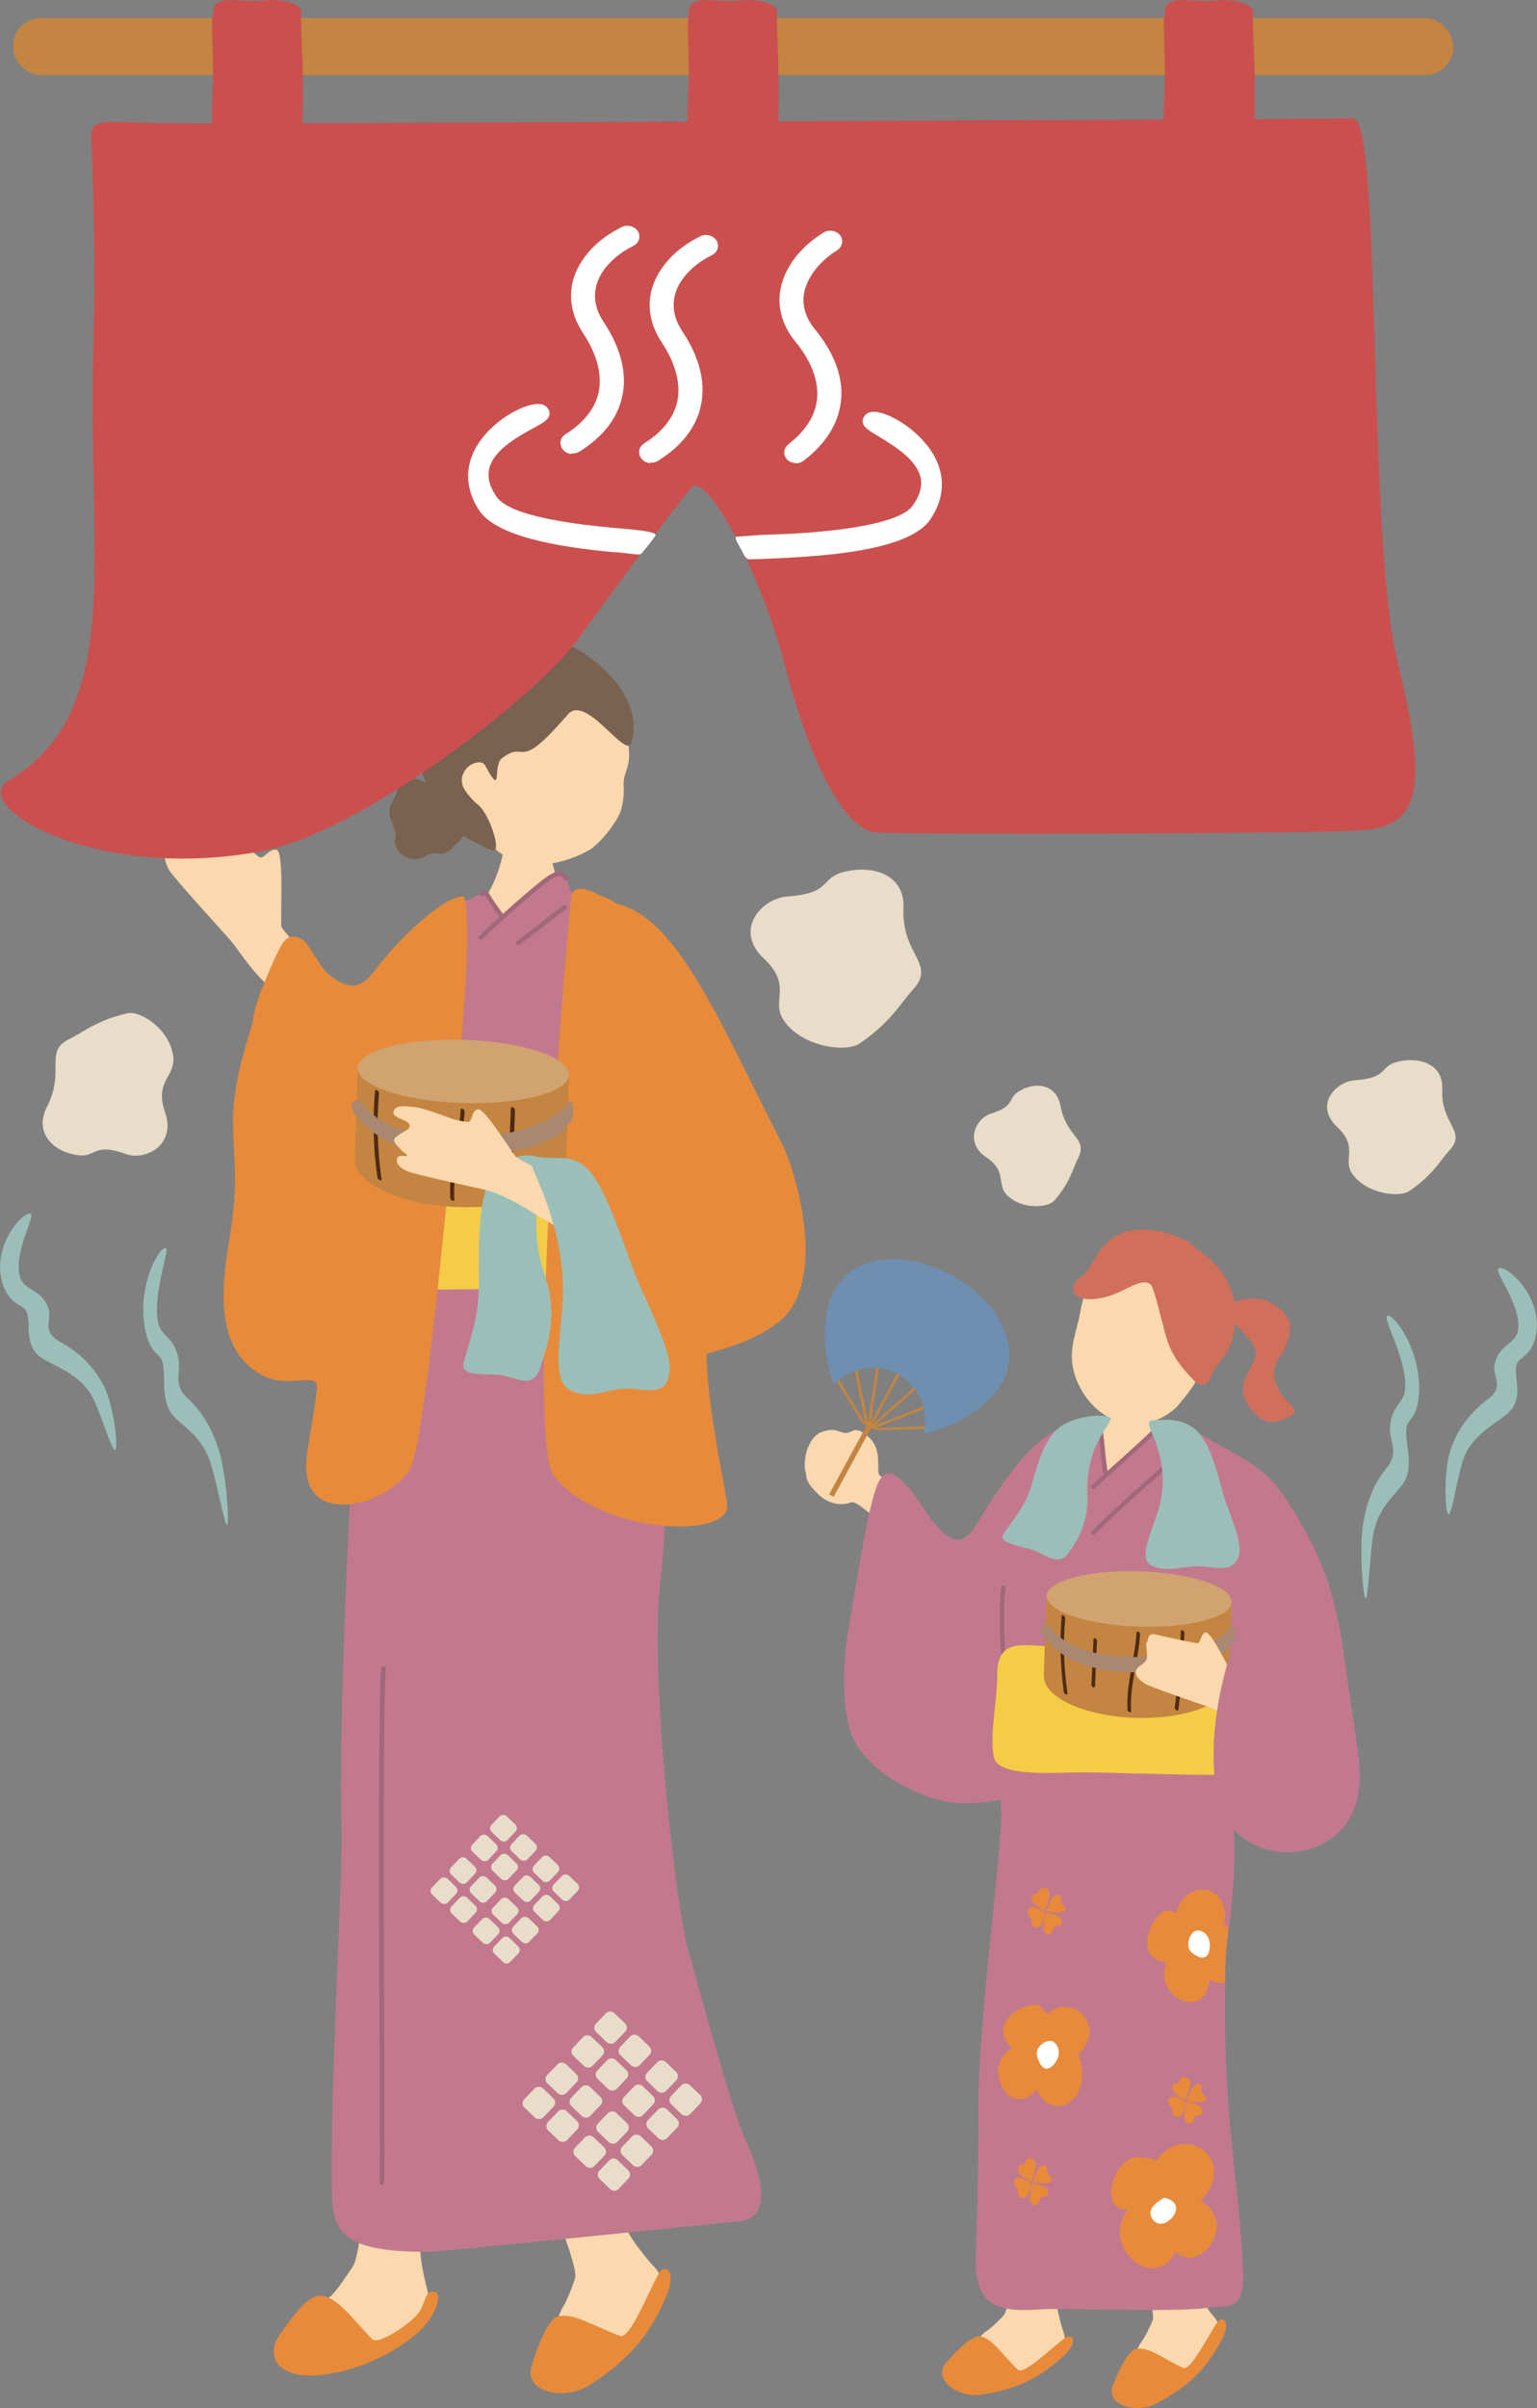 <?xml version="1.0" encoding="UTF-8"?>
<svg id="_レイヤー_2" data-name="レイヤー 2" xmlns="http://www.w3.org/2000/svg" viewBox="0 0 68.61 107.42">
  <rect x="0" y="0" width="68.61" height="107.42" fill="#808080" stroke="none"/>
  <defs>
    <style>
      .cls-1 {
        fill: #4f2b13;
      }

      .cls-2 {
        fill: #a88871;
      }

      .cls-3 {
        fill: #c2798e;
      }

      .cls-4 {
        fill: #6f8fb1;
      }

      .cls-5 {
        fill: #a1687b;
      }

      .cls-6 {
        fill: #c38541;
      }

      .cls-7 {
        fill: #9bbfb8;
      }

      .cls-8 {
        fill: #fff;
      }

      .cls-9 {
        fill: #f4cc46;
      }

      .cls-10 {
        fill: #7a6251;
      }

      .cls-11 {
        fill: #e78b3b;
      }

      .cls-12 {
        fill: #d0705a;
      }

      .cls-13 {
        fill: #e8ddc9;
      }

      .cls-14 {
        fill: #d1a370;
      }

      .cls-15 {
        fill: #cb4f4e;
      }

      .cls-16 {
        fill: #fbd8ae;
      }
    </style>
  </defs>
  <g id="_作業" data-name="作業">
    <g>
      <g>
        <g>
          <path class="cls-16" d="M19.09,102.21c-.04-.14-.38-1.46-.32-1.94.15-1.29.57-4.39.5-4.94,0,0-2.69-1.38-2.76-.6-.07.78-.32,5.74-.76,6.37-.1.14-.78,1.22-1.07,1.39-.46.26-1.99,1.99-1.62,2.4.87.97,3.07.11,4.96-.83.88-.44,1.34-.98,1.07-1.83Z"/>
          <path class="cls-11" d="M19.44,102.25c-.52-.19-.4.62-.91,1.1-.65.62-1.7,1.22-1.91,1-.87-.89-1.64-1.99-2.36-1.94-.55.03-1.2.91-1.78,1.75-.7,1.02.06,1.84,1.39,1.81,1.52-.03,3.35-.72,4.69-1.83.8-.66,1.24-1.75.87-1.89Z"/>
        </g>
        <g>
          <path class="cls-16" d="M29.17,101.09c-.1-.1-.99-1.14-1.16-1.6-.44-1.22-1.45-4.18-1.76-4.64,0,0-3.03-.03-2.74.7.29.73,2.28,5.28,2.17,6.03-.03.16-.36,1.05-.55,1.33-.3.44-.92,2.82-.38,2.9.88.13,3.02-.92,4.28-2.61.59-.79.76-1.48.14-2.12Z"/>
          <path class="cls-11" d="M29.56,101.24c-.29.12-1.35,3.13-1.87,2.96-1.17-.41-2.17-1.11-2.85-.84-.34.14-.75,1.01-1.11,2.18-.36,1.18,1.46,1.57,2.58.86,1.8-1.14,2.7-2.29,3.4-3.89.42-.95.2-1.41-.16-1.26Z"/>
        </g>
        <path class="cls-16" d="M24.29,36.68c-.1,0-1.41.13-1.54.12-.04.23-.24,1.04-.31,1.34-.7,3.08-2.76,3.21-2.46,5.26.27,1.87,5.76.91,6.29-.68.47-1.41-1.4-2.04-1.71-4.86-.04-.41-.27-1.03-.27-1.18Z"/>
        <path class="cls-3" d="M19.11,100.44c.83,0,13.07-1.29,13.87-1.35,1.33-.11,1.22-1.6.31-3.62-.73-1.62-2.24-7.42-2.54-8.35-.5-1.51-1.78-12.13-1.28-16.54.75-6.66-.24-10.28-.35-11.01-.34-2.28,1.32-7.35,1.45-9.03.36-4.72-.16-6.64-1.45-7.9-1.73-1.69-2.37-1.93-3.45-2.69-.49-.34-.17-1.33-1.07-.84-.23.13-1.8,1.69-2.09,1.68-.27,0-.71-.88-.77-.99-.06-.11-.39.16-.88.36-.82.34-1.83,1.08-3.13,2.21-1.99,1.72-1.23,6.88-1.17,9.22.07,2.89-.45,9.08-.59,10.32-.32,2.96-.87,14.88-.72,19.72.06,1.78-.55,12.26-.43,16.33.05,1.79.77,2.49,4.3,2.49Z"/>
        <path class="cls-9" d="M16.32,54.5c-.25-1.53,1.49-1.11,2.97-1.13,5.55-.1,9.11.23,9.66.59s.44,1.32.58,2.29c.14.97.54,1.35-1.03,1.36-1.57,0-5.56-.09-7.17-.1-1.62,0-4.75.17-5.05-.5-.3-.67.1-2.08.03-2.51Z"/>
        <path class="cls-5" d="M23.14,42.16s.04,0,.06-.02c.15-.1.6-.45,1.08-.83.39-.3.79-.61.98-.75.05-.04.06-.1.02-.15-.04-.05-.1-.06-.15-.02-.19.14-.59.45-.98.76-.46.36-.93.73-1.07.82-.05.03-.06.1-.03.15.02.03.06.05.09.05Z"/>
        <path class="cls-5" d="M21.47,41.92s-.05,0-.07-.03c-.04-.04-.05-.1,0-.14.32-.35,2.51-2.32,3.07-2.68.25-.16.45-.22.6-.19.15.04.23.16.28.24.03.05.02.12-.03.15-.05.03-.1.03-.13-.02,0,0-.01-.02-.01-.02-.05-.08-.08-.13-.15-.15-.07-.02-.2,0-.45.16-.55.35-2.72,2.3-3.03,2.64-.02.02-.05.03-.07.03Z"/>
        <path class="cls-5" d="M22.39,40.93s-.07-.01-.09-.04c-.02-.02-.04-.06-.08-.11-.14-.18-.36-.48-.49-.71-.06-.11-.09-.14-.11-.15,0,0,0,.01-.02.02-.02.01-.04.02-.06.03-.05.02-.11,0-.13-.05-.02-.05,0-.11.05-.13.01,0,.03-.01.04-.02.04-.02.1-.06.18-.04.08.02.14.1.23.25.12.22.35.52.47.69.04.05.07.09.09.12.03.05.02.11-.03.14-.02.01-.04.02-.06.02Z"/>
        <path class="cls-5" d="M17.04,97.46s0,0,0,0c-.06,0-.1-.05-.1-.11.02-.47,0-2.92,0-6.01-.02-6.27-.06-14.86.07-16.91,0-.06.05-.1.11-.1.06,0,.1.05.1.11-.13,2.04-.09,10.98-.07,16.9.01,3.1.02,5.54,0,6.02,0,.05-.05.1-.1.1Z"/>
        <path class="cls-11" d="M32.31,46.41c-.43-1.28-1.38-3.08-2.63-4.4-.47-.5-2.47-2.05-2.88-2.05,0,0-1.22-.76-1.31.09-.42,4.04-1.96,24.24-.77,25.78,2.03,2.62,7.97,2.87,7.74,1.25-.23-1.58-1.3-6.07-.78-8.34.23-.99.84-2.7,1.61-5.28.52-1.73-.41-5.32-.98-7.05Z"/>
        <path class="cls-11" d="M20.67,39.98c-1.14.09-3.26,2.39-3.85,3.2-.69.92-1.32,1.42-3.2-.78-1.05-1.23-1.76,1.19-2.7,4.43-1.1,3.77.02,4.48-.68,8.45-.41,2.37-.6,5.09,1.6,6.13,1.1.52,2.41-.26,2.31.54-.16,1.35-.4,2.45-.46,3-.41,3.46,3.88,2.13,4.66.47.75-1.59,2.24-18.45,2.4-20.98.13-1.93.16-4.49-.09-4.47Z"/>
        <g>
          <path class="cls-10" d="M20.32,37.69c-.69.77-.61.09-1.43.55-.45.25-1.05-.04-1.22-.49s.13-.29-.09-.84c-.22-.55-.29-.8-.04-1.19s.19-.84.71-.95c.52-.11.65.19.94.16.3-.03.65-.19.89.39.25.58.72.71.68,1.07s.25.76-.45,1.31Z"/>
          <path class="cls-16" d="M21.04,36.55c.65,1.27,1.74,1.95,2.67,2,.94.06,1.83-.19,2.66-.67.67-.51,1.2-1.32,1.33-1.68.11-.33.16-.72.14-1.1-.05-.88.55-.83.03-2.64-.16-.55-1.18-3.08-3.7-3.37-2.21-.25-4.51,4.78-3.14,7.45Z"/>
          <path class="cls-10" d="M25.26,31.99c.77-1.29,2.67,1.94,2.92,1.14.66-2.14-1.9-4.06-2.91-4.39-1.07-.34-2.03-.47-3.43,0-1.24.43-1.13.88-1.61,1.33-1.22,1.16-1.53,2.63-1.45,3.98.03.62.68,2.14,1.34,2.83.25.26,1.28.83,1.86,1.06.46.18-.14-1.76-.73-2.11-.84-.81-.68-1.13-.5-1.45.18-.32.75-.53.91-.23.8,1.49.32,0,.74-.32,1.13-.88.62.72,2.85-1.85Z"/>
        </g>
        <path class="cls-11" d="M34.89,50.98c.64,1.25,2.03,6,.03,7.85-1.35,1.25-4.51,1.99-6.32,1.88-2.79-.18-2.86-4.79-2.58-6.05.94-4.32-1.22-8.05.9-7.34,1.6.53-2.31-7.36.25-7.07,2.91.32,4.75,4.91,7.72,10.73Z"/>
        <g>
          <g>
            <g>
              <g>
                <rect class="cls-13" x="28.95" y="92.04" width="1.19" height="1.17" rx=".26" ry=".26" transform="translate(-57.76 49.83) rotate(-46.19)"/>
                <rect class="cls-13" x="30.01" y="93.07" width="1.19" height="1.17" rx=".26" ry=".26" transform="translate(-58.17 50.93) rotate(-46.2)"/>
              </g>
              <g>
                <rect class="cls-13" x="27.91" y="93.12" width="1.19" height="1.17" rx=".26" ry=".26" transform="translate(-58.85 49.41) rotate(-46.19)"/>
                <rect class="cls-13" x="28.98" y="94.15" width="1.19" height="1.17" rx=".26" ry=".26" transform="translate(-59.26 50.5) rotate(-46.19)"/>
              </g>
            </g>
            <g>
              <g>
                <rect class="cls-13" x="24.49" y="92.14" width="1.19" height="1.17" rx=".26" ry=".26" transform="translate(-59.2 46.64) rotate(-46.19)"/>
                <rect class="cls-13" x="25.56" y="93.16" width="1.19" height="1.17" rx=".26" ry=".26" transform="translate(-59.62 47.75) rotate(-46.21)"/>
              </g>
              <g>
                <rect class="cls-13" x="23.46" y="93.22" width="1.19" height="1.17" rx=".26" ry=".26" transform="translate(-60.29 46.23) rotate(-46.19)"/>
                <rect class="cls-13" x="24.52" y="94.24" width="1.19" height="1.17" rx=".26" ry=".26" transform="translate(-60.71 47.32) rotate(-46.2)"/>
              </g>
            </g>
          </g>
          <g>
            <g>
              <g>
                <rect class="cls-13" x="27.84" y="95.35" width="1.17" height="1.19" rx=".26" ry=".26" transform="translate(-60.51 50.08) rotate(-46.22)"/>
                <path class="cls-13" d="M27.08,96.41h.64c.15,0,.26.12.26.26v.66c0,.14-.12.26-.26.26h-.64c-.15,0-.26-.12-.26-.26v-.66c0-.15.12-.26.26-.26Z" transform="translate(-61.58 49.66) rotate(-46.21)"/>
              </g>
              <g>
                <rect class="cls-13" x="26.76" y="94.31" width="1.17" height="1.19" rx=".26" ry=".26" transform="translate(-60.09 48.97) rotate(-46.21)"/>
                <rect class="cls-13" x="25.74" y="95.38" width="1.17" height="1.19" rx=".26" ry=".26" transform="translate(-61.16 48.54) rotate(-46.19)"/>
              </g>
            </g>
            <g>
              <g>
                <rect class="cls-13" x="27.75" y="90.89" width="1.17" height="1.19" rx=".26" ry=".26" transform="translate(-57.31 48.63) rotate(-46.21)"/>
                <rect class="cls-13" x="26.73" y="91.95" width="1.17" height="1.19" rx=".26" ry=".26" transform="translate(-58.4 48.23) rotate(-46.22)"/>
              </g>
              <g>
                <rect class="cls-13" x="26.67" y="89.85" width="1.17" height="1.19" rx=".26" ry=".26" transform="translate(-56.89 47.52) rotate(-46.2)"/>
                <rect class="cls-13" x="25.65" y="90.92" width="1.17" height="1.19" rx=".26" ry=".26" transform="translate(-57.98 47.12) rotate(-46.21)"/>
              </g>
            </g>
          </g>
        </g>
        <g>
          <g>
            <g>
              <g>
                <rect class="cls-13" x="23.88" y="82.88" width=".98" height=".97" rx=".22" ry=".22" transform="translate(-52.66 43.24) rotate(-46.19)"/>
                <rect class="cls-13" x="24.76" y="83.72" width=".98" height=".97" rx=".22" ry=".22" transform="translate(-53 44.15) rotate(-46.2)"/>
              </g>
              <g>
                <rect class="cls-13" x="23.02" y="83.77" width=".98" height=".97" rx=".22" ry=".22" transform="translate(-53.56 42.89) rotate(-46.19)"/>
                <rect class="cls-13" x="23.9" y="84.62" width=".98" height=".97" rx=".22" ry=".22" transform="translate(-53.91 43.8) rotate(-46.19)"/>
              </g>
            </g>
            <g>
              <g>
                <rect class="cls-13" x="20.18" y="82.95" width=".98" height=".97" rx=".22" ry=".22" transform="translate(-53.85 40.6) rotate(-46.19)"/>
                <rect class="cls-13" x="21.07" y="83.8" width=".98" height=".97" rx=".22" ry=".22" transform="translate(-54.2 41.52) rotate(-46.21)"/>
              </g>
              <g>
                <rect class="cls-13" x="19.33" y="83.85" width=".98" height=".97" rx=".22" ry=".22" transform="translate(-54.76 40.26) rotate(-46.19)"/>
                <rect class="cls-13" x="20.21" y="84.69" width=".98" height=".97" rx=".22" ry=".22" transform="translate(-55.11 41.17) rotate(-46.2)"/>
              </g>
            </g>
          </g>
          <g>
            <g>
              <g>
                <rect class="cls-13" x="22.96" y="85.61" width=".97" height=".98" rx=".22" ry=".22" transform="translate(-54.94 43.45) rotate(-46.22)"/>
                <path class="cls-13" d="M22.33,86.49h.53c.12,0,.22.1.22.22v.55c0,.12-.1.22-.22.22h-.53c-.12,0-.22-.1-.22-.22v-.55c0-.12.1-.22.22-.22Z" transform="translate(-55.83 43.1) rotate(-46.21)"/>
              </g>
              <g>
                <rect class="cls-13" x="22.06" y="84.75" width=".97" height=".98" rx=".22" ry=".22" transform="translate(-54.59 42.53) rotate(-46.21)"/>
                <rect class="cls-13" x="21.22" y="85.64" width=".97" height=".98" rx=".22" ry=".22" transform="translate(-55.48 42.17) rotate(-46.19)"/>
              </g>
            </g>
            <g>
              <g>
                <rect class="cls-13" x="22.88" y="81.92" width=".97" height=".98" rx=".22" ry=".22" transform="translate(-52.29 42.25) rotate(-46.21)"/>
                <rect class="cls-13" x="22.04" y="82.8" width=".97" height=".98" rx=".22" ry=".22" transform="translate(-53.2 41.92) rotate(-46.22)"/>
              </g>
              <g>
                <rect class="cls-13" x="21.99" y="81.06" width=".97" height=".98" rx=".22" ry=".22" transform="translate(-51.94 41.33) rotate(-46.2)"/>
                <rect class="cls-13" x="21.14" y="81.94" width=".97" height=".98" rx=".22" ry=".22" transform="translate(-52.85 41) rotate(-46.21)"/>
              </g>
            </g>
          </g>
        </g>
        <g>
          <rect class="cls-6" x="15.9" y="47.89" width="9.43" height="3.98" transform="translate(39.61 100.39) rotate(-178.15)"/>
          <ellipse class="cls-6" cx="20.56" cy="51.86" rx="1.99" ry="4.72" transform="translate(-31.94 70.73) rotate(-88.15)"/>
          <ellipse class="cls-14" cx="20.69" cy="47.8" rx="1.41" ry="4.72" transform="translate(-27.76 66.93) rotate(-88.15)"/>
          <path class="cls-1" d="M22.99,49.51c-.03,1.31-.13,2.62-.31,3.92-.02.12-.19,0-.18-.1.17-1.28.27-2.58.3-3.87,0-.14.19-.05.18.06h0Z"/>
          <path class="cls-1" d="M20.74,49.59c-.07,1.31-.54,2.59-.46,3.91,0,.14-.18.04-.18-.06-.08-1.33.39-2.6.46-3.91,0-.14.19-.05.18.06h0Z"/>
          <path class="cls-1" d="M18.54,49.92c-.03.77-.07,1.53-.1,2.3,0,.14-.19.05-.18-.06.03-.77.07-1.53.1-2.3,0-.14.19-.05.18.06h0Z"/>
          <path class="cls-1" d="M16.92,48.77c-.11,1.27-.07,2.55.11,3.82.02.13-.17.04-.18-.06-.19-1.28-.22-2.58-.11-3.86.01-.12.19,0,.18.1h0Z"/>
          <path class="cls-2" d="M25.46,50.03c-.34.56-.89.84-1.44,1.02-.68.22-1.38.36-2.08.44-.75.09-1.51.04-2.25-.01-.7-.05-1.42-.17-2.08-.44-.7-.29-1.32-.74-1.81-1.37-.1-.13-.15-.42,0-.54.16-.14.35.04.45.17.79,1.01,2.08,1.28,3.21,1.38.66.05,1.32.09,1.98.05.66-.04,1.32-.19,1.97-.37.55-.15,1.59-.58,1.93-1.15.23-.38.34.49.14.82h0Z"/>
        </g>
        <path class="cls-7" d="M23.81,51.56c1.11.25-.61,2.14.55,5.46.65,1.87-.16,3.67-.25,3.98-.31,1.1-1.21.33-1.96.32-.79-.02-1.56,0-1.46-.49.13-.62.72-2.03.69-3.6-.03-1.57,0-3.72.47-4.59.44-.81,1.3-1.22,1.95-1.07Z"/>
        <path class="cls-16" d="M25.7,55.3c-.1-.17-1.77-1.11-1.81-1.14-.77-.5-1.67-.96-2.21-1.08-.55-.12-3.16-.69-3.49-.83-.33-.14-.57-.38-.45-.61.08-.15.37-.03.42-.09.04-.06-.14-.12-.26-.26-.26-.29-.47-.41-.14-.64.33-.23.6-.28.51-.5-.09-.22-.82-.27-.7-.59.12-.31.58-.2.98-.17.3.03,1.12.33,1.7.54.25.07.55.11.62.12.24.01.15-.48.45-.57.3-.09,1.47,1.85,1.72,2.14.06.07,3.44,1.79,3.8,2.06.44.34-.91,2.01-1.15,1.59Z"/>
        <path class="cls-7" d="M23.81,51.56c-.72-.21,1.11,2,1.31,5.51.11,1.98-.68,4.44.34,4.95,1.02.51,1.71-.2,2.86-.06,1.15.14,1.39.01,1.54-.6.26-1.02-1.05-3.25-1.59-4.73-.84-2.33-1.43-4-2.19-4.62-.71-.58-1.49-.22-2.27-.45Z"/>
      </g>
      <g>
        <path class="cls-16" d="M10.3,41.96c-.43-.49-2.54-2.79-2.75-3.15s-.29-.78-.02-.94c.27-.17.65-.07.87-.29.22-.22.29-.77.51-.89.22-.12.29-.48.68-.14.39.34,1.74,1.5,1.96,1.67.22.17.46-.41.8-.31s.16,2.93.21,3.41c.02.24,2.27,2.16.4,2.92-.95.38-2.22-1.78-2.65-2.27Z"/>
        <path class="cls-11" d="M14.7,43.51c-.4-.33-.93-1.45-1.22-1.61-.29-.16-.67-.26-.99.39-.32.65-1.01,2.19-1.14,2.87-.13.68-.23,1.2.23,1.94.45.74,1.62.67,2.14-.24.52-.91.73-1.79.91-2.35.12-.38.39-.75.09-1Z"/>
      </g>
      <path class="cls-7" d="M1.36,54.13c.26.08-.77,1.72-.47,2.81.18.67.99.53,1.28,1.46.14.46-.27.9.34,1.35.27.2,1.39.64,2.12,2.07.46.9.66,2.78.51,2.86-.15.08-.67-1.78-1.07-2.46-.59-1.01-1.84-1.34-2.31-1.72-.82-.68-.21-1.81-.74-2.18-.23-.16-.64-.29-.88-.99-.58-1.69.87-3.3,1.22-3.19Z"/>
      <path class="cls-7" d="M7.4,55.66c.19.1-.57,1.98-.36,3.25.13.78.73.64.93,1.73.1.54-.2,1.04.25,1.58.2.24,1.02.78,1.55,2.47.33,1.06.48,3.24.37,3.33-.11.09-.49-2.08-.78-2.88-.43-1.19-1.35-1.6-1.69-2.06-.6-.81-.14-2.11-.54-2.55-.17-.19-.47-.35-.64-1.18-.42-1.98.66-3.8.91-3.67Z"/>
      <path class="cls-7" d="M66.9,56.58c-.25.12,1,1.59.87,2.72-.08.68-.9.66-1.06,1.62-.08.47.39.85-.15,1.38-.24.23-1.28.83-1.8,2.35-.33.96-.26,2.84-.1,2.9.16.06.41-1.85.71-2.58.44-1.09,1.64-1.58,2.04-2.03.71-.78-.05-1.82.42-2.27.21-.19.59-.38.73-1.11.33-1.75-1.33-3.14-1.66-2.99Z"/>
      <path class="cls-7" d="M61.91,58.7c-.18.13.85,1.87.82,3.17-.02.79-.63.74-.68,1.84-.03.55.35,1-.02,1.59-.16.26-.9.92-1.18,2.66-.18,1.1-.01,3.28.11,3.35.12.07.19-2.13.36-2.96.26-1.24,1.11-1.78,1.38-2.28.48-.88-.16-2.11.17-2.61.14-.22.41-.42.47-1.26.13-2.02-1.19-3.67-1.42-3.5Z"/>
      <g>
        <g>
          <path class="cls-16" d="M54.17,103.34c-.07-.08-.69-.94-.78-1.31-.26-.97-.84-3.31-1.04-3.69,0,0-2.33-.23-2.15.35.17.58,1.4,4.22,1.26,4.79-.03.12-.35.79-.51.99-.26.32-.9,2.11-.49,2.2.67.16,2.38-.5,3.47-1.72.51-.57.69-1.08.25-1.62Z"/>
          <path class="cls-11" d="M54.46,103.48c-.23.07-1.25,2.32-1.64,2.15-.87-.39-1.6-1-2.14-.84-.27.08-.65.73-1,1.6-.36.88,1.01,1.31,1.93.83,1.47-.76,2.23-1.58,2.88-2.76.39-.7.25-1.07-.04-.98Z"/>
        </g>
        <g>
          <path class="cls-16" d="M47.46,103.99c-.04-.1-.34-1.12-.31-1.49.08-1,.3-3.4.22-3.83,0,0-2.12-.98-2.15-.38-.03.6-.06,4.44-.38,4.94-.07.11-.59.63-.81.76-.35.22-1.54,1.69-1.18,1.92.58.37,2.41.31,3.84-.48.66-.37,1-.8.77-1.45Z"/>
          <path class="cls-11" d="M47.69,104.22c-.24,0-1.94,1.78-2.25,1.49-.7-.66-1.18-1.47-1.74-1.49-.28-.01-.85.47-1.47,1.18-.63.72.53,1.57,1.55,1.42,1.63-.23,2.63-.76,3.63-1.66.6-.54.59-.93.29-.94Z"/>
        </g>
        <path class="cls-16" d="M39.28,65.83c-.21-.16.16-1.12-.49-1.71-.68-.62-.72-.16-1.08-.2-.31-.04-.42-.25-1.01-.05-.69.24-.88,1.38-.73,1.82.07.2-.11.31.56.97.23.22.76.6,1.46.36.48-.16,2.13,2.24,3.17.94.26-.32-1.31-1.72-1.88-2.14Z"/>
        <g>
          <path class="cls-6" d="M41.83,63.63h-.54s-2.21.07-2.21.07l2.17-.85.4-.16-.04-.11-.38.15-2.19.86,1.83-1.61.24-.21-.08-.09-.23.21-1.83,1.62,1.18-2.18.13-.25-.1-.06-.13.25-1.18,2.18.36-2.42.05-.31-.12-.02-.05.32-.36,2.41-.47-2.3-.08-.4-.12.02.08.42.46,2.29-1.16-1.89-.28-.46-.1.06.29.48,1.12,1.82c.05.04.1.07.15.1h0s.04.02.06.04c0,0,0,0,0,0h0s0,0,.01,0h0s.02.01.03.02c.01,0,.02.01.03.02,0,0,0,0,0,0,0,0,.01,0,.02.01,0,0,.01,0,.02.01,0,0,0,0,0,0,.01,0,.02.01.03.02,0,0,.02,0,.03.01t0,0s0,0,.01,0h0s0,0,0,0c.02,0,.04.02.06.03h0c.06.02.11.05.17.07l2.14-.05h.56s0-.13,0-.13Z"/>
          <rect class="cls-6" x="37.87" y="63.34" width=".23" height="3.6" transform="translate(35.74 -10.24) rotate(28.55)"/>
          <path class="cls-4" d="M42.47,56.89c-2.51-1.37-4.99-.74-5.5,1.39-.28,1.18-.16,2.44.26,3.48.74-.77,1.9-.99,2.85-.47.95.52,1.39,1.61,1.15,2.65,1.1-.21,2.23-.79,3.06-1.67,1.51-1.59.69-4.01-1.82-5.38Z"/>
        </g>
        <path class="cls-3" d="M42.13,80.35c-1.61-.38-3.45-1.48-4.06-2.83-.46-1.01-.49-3.03-.23-4.59.45-2.7.76-4.77,1.16-6.21.4-1.46.89-1.09,1.59-.32.65.71,1.84,3.35,2.87,1.79.76-1.15,1.99-3.44,3.63-4.36,1.38-.78.78.43.86,1.55.1,1.36-.07,5.25-.03,6.88.02.8-.28,4.94-.34,5.66-.18,2.36-4.15,2.73-5.45,2.42Z"/>
        <path class="cls-16" d="M50.88,61.8c-.06,0-.83.07-.9.07-.03.14-.15.66-.19.84-.43,1.94-2.73,1.65-2.52,2.94.02,1.29,5.21.44,5.77-.32.32-.87-1.85-.99-2.01-2.78-.02-.26-.15-.65-.15-.75Z"/>
        <path class="cls-3" d="M54.04,64.23c-.41-.24-1.94-1.05-2.48-.46-.14.15-1.55,1.52-2.14,1.93-.18.12-.2-1.98-.28-2.19-.12-.31-1.59,0-2.46.72-.89.73-2.02,2.61-1.99,4.8.02,1.53.24,5.13-.1,7.64-.17,1.24.12,3.85.11,4.31-.05,2.2-1.07,9.67-1.03,13.24.03,2.27-.11,6.48-.11,6.65,0,1.9.86,2.32,2.98,2.14.63-.06,5.83.15,7.32-.06,1.06-.15,1.73.26,1.62-1.88-.09-1.83-.29-3.46-.45-5.05-.22-2.13-.38-3.81-.34-7.53,0-.84.05-1.6.13-2.2.01-.09.02-.18.03-.26.62-4.7-.09-6.08-.05-6.51.02-.2.2-3.79.37-4.27.29-.8,3.3.77,4.18-.64,1.01-1.62-.05-5.03-2.12-7.99-.91-1.3-2.18-1.79-3.2-2.37Z"/>
        <g>
          <path class="cls-11" d="M51.65,96.35c1.14-1.68,3.7-.1,1.95,1.84,1.71.95-.06,3.33-1.13,2.24-.8,1.84-3.4-.04-2.13-1.89-1.28.21-.72-2.35.49-2.31.31,0,.82.13.82.13Z"/>
          <path class="cls-8" d="M51.96,98.04c.57.08.75.57.24,1-.51.42-.93-.1-.83-.43.1-.33.58-.56.58-.56Z"/>
        </g>
        <g>
          <path class="cls-11" d="M46.66,85.23c-.19-.07-.47-.26-.55-.39-.08-.13-.08-.35.07-.35.15,0,.19-.1.25-.23.07-.13.38-.02.42.14.04.15-.2.83-.2.83Z"/>
          <path class="cls-11" d="M46.71,85.24c.05-.09.18-.52.29-.61.11-.1.35-.25.36.07-.01.13,0,.22.12.3.12.08.13.23-.08.3-.21.06-.68-.05-.68-.05Z"/>
          <path class="cls-11" d="M46.69,85.29c.15.04.59.14.67.31.08.17.07.29-.11.31-.18.02-.21.03-.29.26-.08.23-.36.07-.38-.13-.02-.2.11-.76.11-.76Z"/>
          <path class="cls-11" d="M46.63,85.3c-.02.14-.05.54-.24.64-.19.1-.32,0-.33-.16,0-.17-.05-.23-.12-.32-.08-.09-.12-.35.11-.38.23-.03.58.22.58.22Z"/>
        </g>
        <g>
          <path class="cls-11" d="M46.73,89.84c1.11-.96,2.73.47,1.41,1.81.73,2.05-1.16,3.11-1.86,1.56-1.24,1.43-2.5-1.09-1.11-1.84-1.27-1.28.95-2.25,1.29-1.84l.28.32Z"/>
          <path class="cls-8" d="M46.91,91.04c.24.02.58.52.15,1.03-.43.51-.68-.02-.77-.37-.09-.35.32-.68.62-.66Z"/>
        </g>
        <g>
          <path class="cls-11" d="M54.84,86.01c0,.09-.02.18-.03.26-.08.6-.13,1.36-.13,2.2-.2.02-.44-.04-.68-.17-.2,1.95-2.6.73-1.91-.76-1.73-.21-.48-2.42.02-2.31l.4.08c.36-1.48,2.45-1.38,2.13.54.08.05.14.11.21.16Z"/>
          <path class="cls-8" d="M53.31,86.16c.21-.14.75.05.69.73-.07.68-.56.42-.82.19-.26-.23-.12-.75.14-.93Z"/>
        </g>
        <g>
          <path class="cls-11" d="M52.94,93.69c-.19-.07-.47-.26-.55-.39-.08-.13-.08-.35.07-.35.15,0,.19-.1.25-.23.07-.13.38-.02.42.14.04.15-.2.83-.2.83Z"/>
          <path class="cls-11" d="M52.98,93.7c.05-.09.18-.52.29-.61.11-.1.35-.25.36.07-.01.13,0,.22.12.3.12.08.13.23-.08.3-.21.06-.68-.05-.68-.05Z"/>
          <path class="cls-11" d="M52.97,93.74c.15.04.59.14.67.31.08.17.07.29-.11.31-.18.02-.21.03-.29.26-.08.23-.36.07-.38-.13-.02-.2.11-.76.11-.76Z"/>
          <path class="cls-11" d="M52.91,93.75c-.02.14-.05.54-.24.64-.19.1-.32,0-.33-.16,0-.17-.05-.23-.12-.32-.08-.09-.12-.35.11-.38.23-.03.58.22.58.22Z"/>
        </g>
        <g>
          <path class="cls-11" d="M46.05,97.31c-.19-.07-.47-.26-.55-.39-.08-.13-.08-.35.07-.35.15,0,.19-.1.25-.23.07-.13.38-.02.42.14.04.15-.2.83-.2.83Z"/>
          <path class="cls-11" d="M46.1,97.32c.05-.09.18-.52.29-.61.11-.1.35-.25.36.07-.01.13,0,.22.12.3.12.08.13.23-.08.3-.21.06-.68-.05-.68-.05Z"/>
          <path class="cls-11" d="M46.08,97.37c.15.04.59.14.67.31.08.17.07.29-.11.31-.18.02-.21.03-.29.26-.08.23-.36.07-.38-.13-.02-.2.11-.76.11-.76Z"/>
          <path class="cls-11" d="M46.02,97.37c-.02.14-.05.54-.24.64-.19.1-.32,0-.33-.16,0-.17-.05-.23-.12-.32-.08-.09-.12-.35.11-.38.23-.03.58.22.58.22Z"/>
        </g>
        <path class="cls-16" d="M47.99,61.39c.42,1.16,1.25,1.86,2.06,2.05.75.17,1.67.08,2.47-.67.05-.05.61-.72.81-1.06,1.24-2.18,1.51-5.91-1.66-6.6-1.93-.42-3.12,1.46-3.47,3.53-.13.76-.59,1.67-.2,2.75Z"/>
        <path class="cls-12" d="M53.46,55.73c-.53-.55-1.77-.98-2.85-.86-1.6.19-1.77,1.78-2.36,2.09-.45.24-.69,1.18.81.96,1.05-.15,1.81-.98,2.3-.63.18.13.59,2.15.82,2.71.35.84.91,1.36,1.12,1.58.23.23.54.35.73-.13.39-.96,1.05-.93,1.12-2.74.06-1.73-1.32-2.73-1.69-2.97Z"/>
        <path class="cls-5" d="M44.78,73.83s-.09-.04-.09-.08c-.07-.71-.1-2.18,0-2.95,0-.05.05-.09.11-.08.05,0,.09.05.08.11-.1.74-.07,2.22,0,2.91,0,.05-.03.1-.08.1,0,0,0,0,0,0Z"/>
        <path class="cls-9" d="M44.52,74.98c-.13-2.08,1.25-1.51,2.45-1.55,4.48-.15,7.69.18,8.12.67.43.49-.06,1.9,0,3.22.07,1.31.38,1.83-.89,1.85-1.26.02-4.47-.1-5.78-.11-1.3,0-3.83.24-4.05-.66s.17-2.83.13-3.41Z"/>
        <path class="cls-5" d="M48.74,66.38s0,0-.01,0c-.04-.04-.04-.1,0-.13.12-.11.41-.37.76-.68.79-.7,1.86-1.67,2.07-1.91.12-.13.23-.19.35-.17.17.02.08.19,0,.18-.06,0-.13.03-.2.12-.22.25-1.3,1.22-2.09,1.93-.35.31-.64.57-.75.68-.03.03-.08.03-.12,0Z"/>
        <path class="cls-5" d="M49.15,65.05c-.04-.47-.09-1.06-.16-1.5,0-.05.03-.11.08-.12.05,0,.11.03.12.08.07.44.12,1.04.17,1.51.03.37.14.74,0,.78-.15.04-.16-.37-.19-.77Z"/>
        <path class="cls-5" d="M48.74,68.45s0,0,0,0c-.04-.04-.04-.1,0-.14.74-.79,2.75-2.55,3.51-3.22l.08-.07s.11-.03.14,0c.04.04.03.11,0,.14l-.08.07c-.76.66-2.77,2.42-3.5,3.2-.04.04-.09.04-.14,0Z"/>
        <path class="cls-12" d="M54.25,58.43c.34-.12.96-.44,1.32-.47s.76-.07,1.11.13c.54.3.76.53.88.88.1.31-.1,1.18-.46,1.6-.41.61-.18,1.09-.02,1.42.22.47.93.89.64,1.09-.87.59-1.39.35-1.79-.11-1.27-1.47.68-2.14-.05-3.08-.74-.94-.91-.88-1.63-1.47Z"/>
        <path class="cls-7" d="M49.45,63.2c.55.13-1.04.94-.91,3.53.07,1.39-.71,2.36-.85,2.55-.47.67-1.11-.03-1.75-.19-.68-.17-1.34-.33-1.17-.63.23-.39,1.01-1.2,1.29-2.25.28-1.05.61-2.02,1.18-2.5.53-.45,1.64-.65,2.2-.52Z"/>
        <path class="cls-7" d="M51.44,63.36c-.6.05.74,1.15.41,3.37-.18,1.25-1.21,2.77-.42,3.12.79.35,1.47-.08,2.42.04.95.12,1.17.05,1.39-.33.36-.64-.42-2.07-.67-3.02-.38-1.49-.74-2.43-1.29-2.84-.52-.39-1.17-.4-1.85-.34Z"/>
        <g>
          <rect class="cls-6" x="46.66" y="71.4" width="8.27" height="3.49" transform="translate(99.19 147.89) rotate(-178.15)"/>
          <path class="cls-6" d="M46.6,74.75c-.03.96,1.79,1.8,4.08,1.88,2.28.07,4.16-.65,4.19-1.61.03-.96-1.79-1.8-4.08-1.88-2.28-.07-4.16.65-4.19,1.61Z"/>
          <path class="cls-14" d="M46.72,71.19c-.02.68,1.81,1.29,4.09,1.37,2.28.07,4.15-.42,4.17-1.1.02-.68-1.81-1.29-4.09-1.37-2.28-.07-4.15.42-4.17,1.1Z"/>
          <path class="cls-1" d="M52.87,72.83c-.03,1.15-.11,2.3-.27,3.43-.01.11-.17,0-.16-.09.15-1.13.24-2.26.27-3.39,0-.12.16-.04.16.05h0Z"/>
          <path class="cls-1" d="M50.89,72.89c-.06,1.15-.47,2.27-.4,3.43,0,.12-.16.04-.16-.05-.07-1.16.34-2.28.4-3.43,0-.12.17-.04.16.05h0Z"/>
          <path class="cls-1" d="M48.97,73.19c-.03.67-.06,1.34-.09,2.02,0,.12-.17.04-.16-.05.03-.67.06-1.34.09-2.02,0-.12.17-.04.16.05h0Z"/>
          <path class="cls-1" d="M47.55,72.18c-.1,1.12-.06,2.24.1,3.35.02.12-.15.04-.16-.05-.16-1.12-.19-2.26-.1-3.39,0-.1.17,0,.16.09h0Z"/>
          <path class="cls-2" d="M55.03,73.28c-.3.49-.78.74-1.26.9-.59.19-1.21.32-1.82.39-.65.08-1.32.04-1.97-.01-.62-.05-1.24-.15-1.83-.38-.62-.25-1.15-.65-1.59-1.2-.09-.12-.13-.37,0-.48.14-.12.31.04.39.15.69.88,1.82,1.12,2.81,1.21.57.05,1.16.08,1.74.05.58-.04,1.16-.16,1.72-.32.48-.13,1.39-.51,1.69-1.01.2-.33.3.43.13.72h0Z"/>
        </g>
        <path class="cls-16" d="M51.07,75.09c.27.16,2.42.9,2.87,1.05.45.16,1.18.66,1.79,1.18.03.02,1.67-.55,1.32-.9-.28-.29-1.85-1.42-1.9-1.49-.2-.29-1.08-2.17-1.33-2.11-.25.06-.2.51-.4.48-.2-.03-1.48-.3-1.84-.39-.37-.08-.29.18-.38.33-.1.15.05.54-.01.75-.06.22-.35.29-.46.49-.11.2.08.44.35.6Z"/>
        <path class="cls-3" d="M58.45,82.49c-1.58.48-3.63-.3-4.06-2.16-.57-2.45.13-5.22.43-6.22.33-1.08,1.13.23,2.16-.56,1.09-.84.79-5.85,1.25-5.22.82,1.12,1.53,3.8,1.68,4.92.38,2.83.72,4.65.78,5.7.09,1.47-.45,2.99-2.25,3.54Z"/>
      </g>
      <path class="cls-13" d="M37.87,38.85c1.37-.25,2.52.34,2.46,1.63-.1,2.16,1.5,2.5.41,3.68-.53.57-.95,1.42-2.37,2.39-.59.4-2.53.18-3.37-1.01-.63-.89.42-1.55-.9-2.78-1.37-1.28-.1-2.69,1.05-2.77,2.11-.15,1.36-.89,2.72-1.14Z"/>
      <path class="cls-13" d="M3.25,51.49c-1.07-.25-1.67-1.1-1.16-2.1.86-1.69-.17-2.48,1.04-3.06.58-.28,1.19-.82,2.56-1.13.56-.13,1.87.68,2.04,1.91.13.92-.86,1.1-.36,2.51.51,1.47-.9,2.17-1.75,1.86-1.56-.57-1.29.27-2.35.01Z"/>
      <path class="cls-13" d="M45.66,48.58c.77-.34,1.52-.1,1.68.75.26,1.42,1.25,1.44.78,2.34-.22.44-.34,1.05-1.04,1.87-.28.34-1.45.44-2.12-.22-.5-.5.02-1.06-.94-1.7-.99-.66-.45-1.74.21-1.94,1.21-.37.66-.76,1.43-1.09Z"/>
      <path class="cls-13" d="M62.53,47.33c1.03-.18,1.89.26,1.85,1.23-.08,1.63,1.13,1.88.31,2.77-.4.43-.71,1.07-1.78,1.8-.44.3-1.9.14-2.54-.76-.47-.67.31-1.16-.68-2.1-1.03-.97-.08-2.02.79-2.08,1.59-.11,1.02-.67,2.05-.86Z"/>
      <g>
        <rect class="cls-6" x=".58" y=".81" width="64.29" height="2.54" rx="1.24" ry="1.24"/>
        <path class="cls-15" d="M62.37,29.43c-1.34-5.36-.69-24.04-1.95-24.15,0,0-5.51.05-7.05.05-4.75.02-15.21.06-19.01.08-4.75.02-15.21.06-19.01.08-2.18.01-6.54.04-8.73-.01-1.77-.04-2.58-.23-2.55.58.11,3.05.2,5.78.1,9.19-.3,9.61,1.47,16.42-3.78,19.57-1.84,1.1,3.81,4.55,11.29,3.15,4.46-.83,12.3-6.96,14.05-9.37,1-1.38,4.45-6.1,5.16-6.87.61-.66,3.02,3.59,4.17,8.04.83,3.23,2.39,7.3,4.1,7.37,2.51.1,18.73.05,21.45-.09,2.71-.13,3.24-1.66,1.75-7.62Z"/>
        <path class="cls-8" d="M27.48,24.64c-2.79-.25-5.38-.76-6.11-1.9-.58-.91-.63-1.86-.14-2.75.65-1.18,2.1-1.97,2.78-1.97.4,0,.49.26.51.34.07.31-.22.47-.75.76-.69.38-1.73.96-1.93,1.78-.09.39.01.8.32,1.25.46.68,2.31,1.16,5.73,1.44.67.06,1.46.14,1.37.3-.05.08-.14.19-.22.3-.11.16-.29.35-.37.46-.12.16-.25.06-1.2-.02Z"/>
        <path class="cls-8" d="M33.07,24.49c-.11-.21-.32-.54-.19-.55.04,0,1.13-.08,1.13-.08,3.69-.09,6.2-.57,6.72-1.29.32-.44.44-.85.37-1.24-.17-.83-1.19-1.44-1.86-1.85-.52-.31-.8-.48-.72-.79.02-.07.11-.32.49-.32.67,0,2.1.85,2.72,2.02.34.64.57,1.65-.21,2.79-.6.87-2.38,1.42-5.41,1.64-.63.05-1.94.12-2.67.13-.15,0-.24-.21-.36-.46Z"/>
        <path class="cls-8" d="M25.5,20.25c-.13-.01-.25-.07-.34-.16-.1-.1-.15-.24-.14-.38s.1-.26.22-.34c.83-.52,1.32-1.15,1.48-1.86.23-1.06-.33-2.1-.68-2.63-.51-.76-.67-1.58-.46-2.37.26-.96,1.05-1.83,2.17-2.38.08-.04.16-.06.25-.06.17,0,.34.08.44.2.09.11.12.25.09.38-.03.14-.12.25-.26.32-.85.42-1.47,1.08-1.65,1.77-.14.54-.03,1.09.33,1.63.76,1.14,1.05,2.28.83,3.3-.21.98-.85,1.81-1.92,2.48-.09.05-.19.08-.3.08h-.06Z"/>
        <path class="cls-8" d="M29.01,20.66c-.13-.01-.25-.07-.34-.16-.1-.1-.15-.24-.14-.38.02-.14.1-.26.22-.34.83-.52,1.32-1.15,1.48-1.86.23-1.06-.33-2.1-.68-2.63-.51-.76-.67-1.58-.46-2.37.26-.96,1.05-1.83,2.17-2.38.08-.04.16-.06.25-.06.17,0,.34.08.44.2.09.11.12.25.09.38-.03.14-.12.25-.26.32-.85.42-1.47,1.08-1.65,1.77-.14.54-.03,1.09.33,1.63.76,1.14,1.05,2.28.83,3.3-.21.98-.85,1.81-1.92,2.48-.09.05-.19.08-.3.08h-.06Z"/>
        <path class="cls-8" d="M35.54,20.66c-.13,0-.26-.04-.36-.12-.11-.09-.18-.23-.17-.36,0-.14.07-.27.18-.36.77-.6,1.2-1.27,1.28-2,.12-1.08-.54-2.06-.94-2.55-.59-.71-.83-1.51-.7-2.31.16-.98.86-1.92,1.92-2.58.09-.06.19-.09.31-.09.15,0,.3.06.4.16.1.1.15.24.13.37-.02.14-.1.27-.23.35-.8.5-1.35,1.23-1.47,1.93-.09.55.08,1.09.49,1.59.87,1.06,1.28,2.17,1.16,3.2-.11,1-.67,1.89-1.66,2.66-.1.07-.22.12-.35.12Z"/>
        <g>
          <path class="cls-15" d="M13.52,3.8c-.01-1.6-.12-2.91-.07-3.21.06-.38-.7-.66-1.71-.56s-2.09-.28-2.21.38c-.13.67-.02,1.49-.02,2.92,0,.78-.09,1.55-.04,2.53.05,1.18.19,1.03,1.52,1.03s2.45.32,2.49-.59c.04-.94.05-2.11.04-2.5Z"/>
          <path class="cls-15" d="M34.76,3.8c-.01-1.6-.12-2.91-.07-3.21.06-.38-.7-.66-1.71-.56s-2.09-.28-2.21.38c-.13.67-.02,1.49-.02,2.92,0,.78-.09,1.55-.04,2.53.05,1.18.19,1.03,1.52,1.03s2.45.32,2.49-.59c.04-.94.05-2.11.04-2.5Z"/>
          <path class="cls-15" d="M56.01,3.8c-.01-1.6-.12-2.91-.07-3.21.06-.38-.7-.66-1.71-.56s-2.09-.28-2.21.38c-.13.67-.02,1.49-.02,2.92,0,.78-.09,1.55-.04,2.53.05,1.18.19,1.03,1.52,1.03s2.45.32,2.49-.59c.04-.94.05-2.11.04-2.5Z"/>
        </g>
      </g>
    </g>
  </g>
</svg>